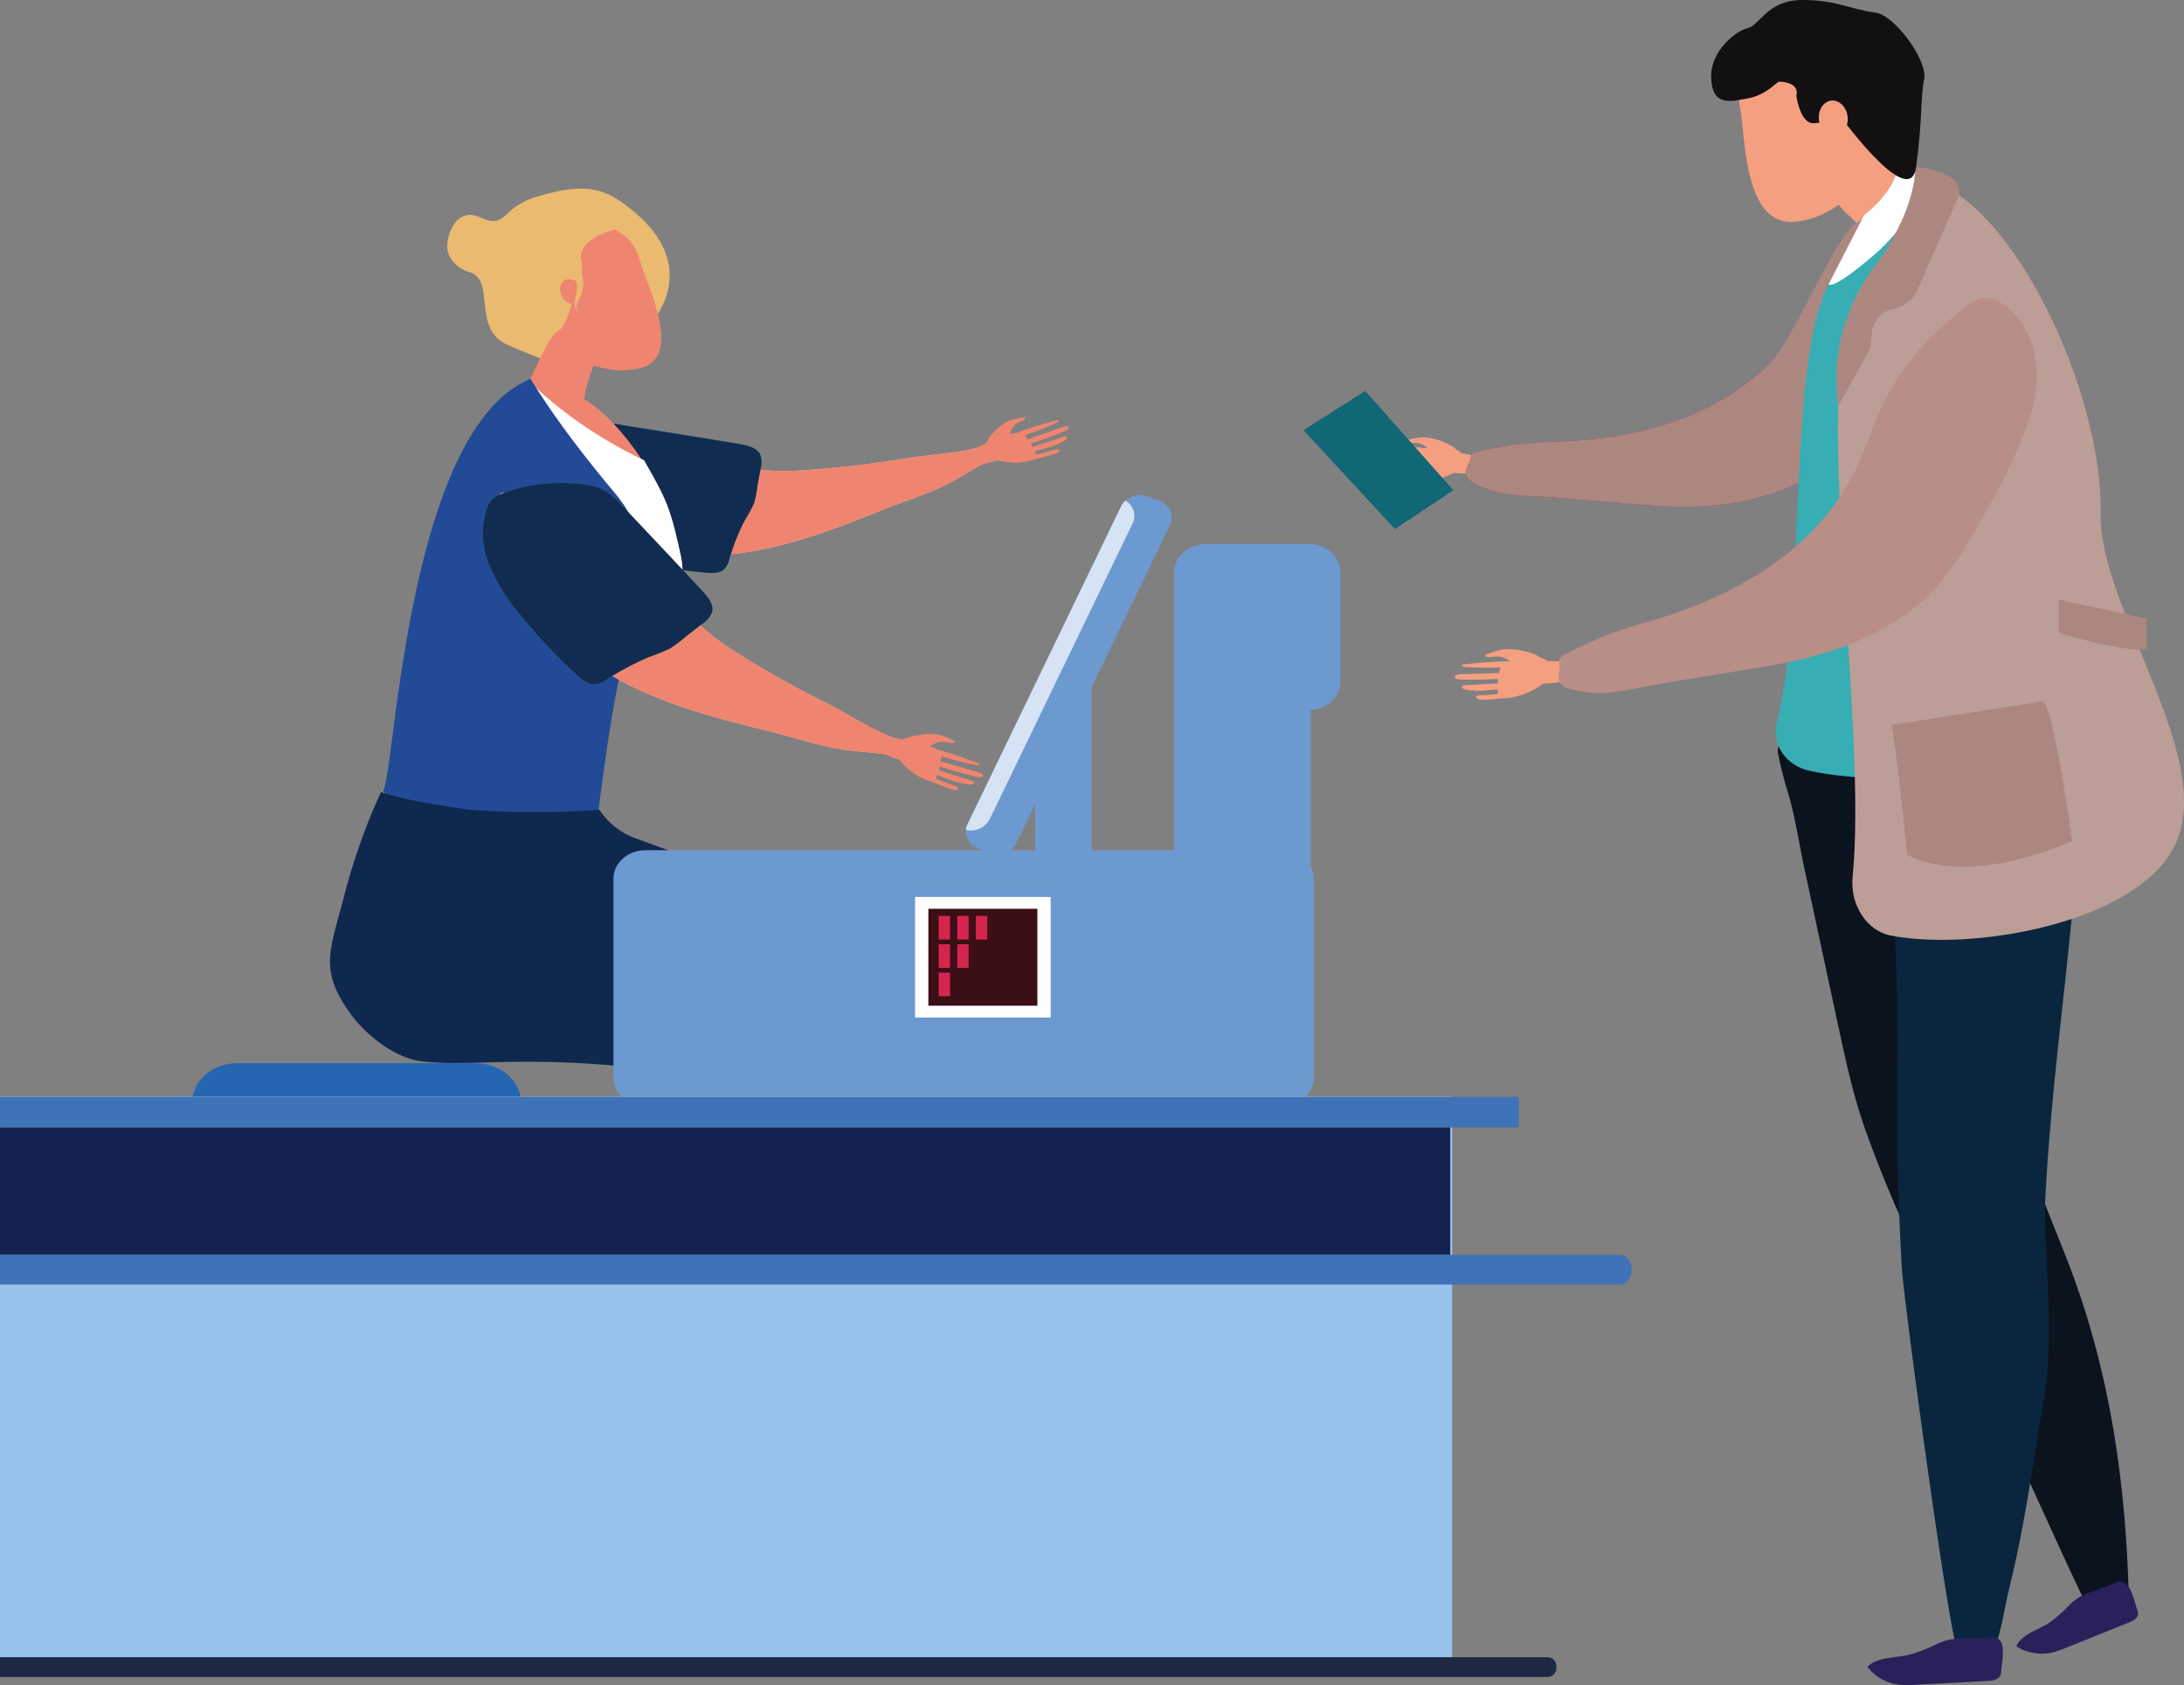 <svg xmlns="http://www.w3.org/2000/svg" width="517.574" height="399.383" viewBox="0 0 517.574 399.383">
  <rect x="0" y="0" width="517.574" height="399.383" fill="#808080" stroke="none"/>
  <g id="Raggruppa_4010" data-name="Raggruppa 4010" transform="translate(-2929.018 -2020.177)">
    <g id="Raggruppa_1674" data-name="Raggruppa 1674">
      <g id="Raggruppa_1660" data-name="Raggruppa 1660">
        <g id="Raggruppa_1644" data-name="Raggruppa 1644">
          <path id="Tracciato_4615" data-name="Tracciato 4615" d="M3064.547,2123.664c.756-.391,1.535-.749,2.329-1.078a16.621,16.621,0,0,1,5.69-1.39c3.595-.126,6.956,1.423,10.186,2.83,11.319,4.93,23.782,8.642,36.333,7.638a248.406,248.406,0,0,0,25.455-2.982c2.451-.448,10.134-.94,15.452-2.241,1.557-.382,5.144,2.069,2.362,3.48-2.715,1.376-6.174,3.65-8.448,4.811-4.8,2.456-10.1,4.043-15.15,6.065-14.685,5.879-28.783,11.4-45.034,11.078-6.782-.131-13.64-.63-20.053-2.594a40.939,40.939,0,0,1-18.818-11.988,4.4,4.4,0,0,1-1.383-2.753c.014-.811,1.206-.985,1.7-1.671C3057.684,2129.324,3060.464,2125.764,3064.547,2123.664Z" fill="#f8beb1"/>
          <path id="Tracciato_4616" data-name="Tracciato 4616" d="M3064.547,2123.664c.756-.391,1.535-.749,2.329-1.078a16.621,16.621,0,0,1,5.69-1.39c3.595-.126,6.956,1.423,10.186,2.83,11.319,4.93,23.782,8.642,36.333,7.638a248.406,248.406,0,0,0,25.455-2.982c2.451-.448,10.134-.94,15.452-2.241,1.557-.382,5.144,2.069,2.362,3.48-2.715,1.376-6.174,3.65-8.448,4.811-4.8,2.456-10.1,4.043-15.15,6.065-14.685,5.879-28.783,11.4-45.034,11.078-6.782-.131-13.64-.63-20.053-2.594a40.939,40.939,0,0,1-18.818-11.988,4.4,4.4,0,0,1-1.383-2.753c.014-.811,1.206-.985,1.7-1.671C3057.684,2129.324,3060.464,2125.764,3064.547,2123.664Z" fill="#ef8570"/>
          <path id="Tracciato_4617" data-name="Tracciato 4617" d="M3070.688,2120.565a18.807,18.807,0,0,1,5.59.329q6.093.976,12.189,1.95c5.237.839,10.472,1.676,15.7,2.568,1.914.329,4.091.834,4.942,2.393a5.093,5.093,0,0,1,.16,3.392l-.741,4.022a27.7,27.7,0,0,1-.8,4.184,38.221,38.221,0,0,1-2.253,4.141,52.613,52.613,0,0,0-3.6,9.047,4.885,4.885,0,0,1-1.359,2.589c-1.116.915-2.825.853-4.334.71a150.814,150.814,0,0,1-18.992-3.006,55.733,55.733,0,0,1-13.722-4.6c-4.224-2.215-7.934-5.409-9.836-9.428a5.108,5.108,0,0,1-.622-2.491,5.688,5.688,0,0,1,.861-2.329,29.308,29.308,0,0,1,7.81-8.808C3064.013,2123.454,3067.6,2121,3070.688,2120.565Z" fill="#1c7f5f"/>
          <path id="Tracciato_4618" data-name="Tracciato 4618" d="M3070.688,2120.565a18.807,18.807,0,0,1,5.59.329q6.093.976,12.189,1.95c5.237.839,10.472,1.676,15.7,2.568,1.914.329,4.091.834,4.942,2.393a5.093,5.093,0,0,1,.16,3.392l-.741,4.022a27.7,27.7,0,0,1-.8,4.184,38.221,38.221,0,0,1-2.253,4.141,52.613,52.613,0,0,0-3.6,9.047,4.885,4.885,0,0,1-1.359,2.589c-1.116.915-2.825.853-4.334.71a150.814,150.814,0,0,1-18.992-3.006,55.733,55.733,0,0,1-13.722-4.6c-4.224-2.215-7.934-5.409-9.836-9.428a5.108,5.108,0,0,1-.622-2.491,5.688,5.688,0,0,1,.861-2.329,29.308,29.308,0,0,1,7.81-8.808C3064.013,2123.454,3067.6,2121,3070.688,2120.565Z" fill="#122b50"/>
        </g>
        <g id="Raggruppa_1645" data-name="Raggruppa 1645">
          <path id="Tracciato_4619" data-name="Tracciato 4619" d="M3169.036,2129.821a15.239,15.239,0,0,0,4.622-.622,1.25,1.25,0,0,0,.877-.567,1.633,1.633,0,0,0-.188-1.24,18.2,18.2,0,0,0-2.832-4.436.954.954,0,0,0-.293-.255.746.746,0,0,0-.405-.036,11,11,0,0,0-2.136.3c-.441.136-.751.417-1.194.536-1.786.484-2.444-.6-3.988.758a5.679,5.679,0,0,0-.987,1.025,2.072,2.072,0,0,0,.131,2.489,4.9,4.9,0,0,0,2.465,1.425A14.866,14.866,0,0,0,3169.036,2129.821Z" fill="#ef8570"/>
          <path id="Tracciato_4620" data-name="Tracciato 4620" d="M3165.622,2121.547a11.6,11.6,0,0,1,2.706-1.74c.31-.138,3.683-.98,3.643-.665-.074.61-.8.818-1.361,1.054a3.646,3.646,0,0,0-2.041,2.155c-.353,1-.212,1.609-1.447,2.246a13.459,13.459,0,0,1-3.252,1.309c-.37.079-.82.11-1-.119a.528.528,0,0,1-.074-.4,4.836,4.836,0,0,1,1.213-2.181A12.2,12.2,0,0,1,3165.622,2121.547Z" fill="#ef8570"/>
          <path id="Tracciato_4621" data-name="Tracciato 4621" d="M3179.375,2119.786a.615.615,0,0,1,.45-.015c.234.143-.112.458-.405.594a58.758,58.758,0,0,1-6.3,2.541,3.351,3.351,0,0,0-1.278.661c-.32.322-.353.837.06.98l8.975-3.171c.529-.186,1.3-.3,1.409.11.088.341-.424.649-.853.83a91,91,0,0,1-8.978,3.254l.405.8c3.152-1.032,5.1-1.65,8.251-2.682a1.044,1.044,0,0,1,.5-.076.344.344,0,0,1,.264.407.363.363,0,0,1-.045.11,1.523,1.523,0,0,1-.567.513,15.039,15.039,0,0,1-3.735,1.578c-.627.184-1.259.355-1.879.555a11.54,11.54,0,0,0-1.919.524c-.346.2-.546.613-.288.818,1.552-.157,4.272-1.092,5.814-1.411a.943.943,0,0,1,.682.021c.179.122.126.381-.048.556a1.885,1.885,0,0,1-.672.37,59.78,59.78,0,0,1-9.023,2.122,2.994,2.994,0,0,1-.7.074c-1.149-.062-1.068-1.693-1.235-2.374a5.1,5.1,0,0,1-.176-2.527c.5-1.945,2.732-2.491,4.741-3.187C3175.439,2120.851,3176.714,2120.556,3179.375,2119.786Z" fill="#ef8570"/>
          <path id="Tracciato_4622" data-name="Tracciato 4622" d="M3162.626,2125.374a2.256,2.256,0,0,1,1.6-.22,1.2,1.2,0,0,1,.494.5q.852,1.336,1.642,2.706a.335.335,0,0,1,.055.338.624.624,0,0,1-.288.222,17.889,17.889,0,0,1-4.362,1.29l-4.861,1a1.622,1.622,0,0,1-.7.043c-1.516-.374-5.6-1.731-3.864-2.222,3.485-.984,5.55-1.8,6.463-2.124C3160.1,2126.437,3161.353,2125.88,3162.626,2125.374Z" fill="#ef8570"/>
        </g>
        <g id="Raggruppa_1646" data-name="Raggruppa 1646">
          <path id="Tracciato_4623" data-name="Tracciato 4623" d="M3083.808,2133.488s-8.017-14.7-17.667-19.4-10.279-4.751-10.279-4.751l-9.285,12.334,38.547,18.516Z" fill="#ef8570"/>
        </g>
        <g id="Raggruppa_1647" data-name="Raggruppa 1647">
          <path id="Tracciato_4624" data-name="Tracciato 4624" d="M3083.63,2096.86c-2.234,3.578-9.466,8.949-13.579,9.876-6.663,1.507-13.447-1.731-20.608-4.763-8.775-3.714-2.83-15.412-9.106-17.281-3.259-.973-5.59-3.616-5.318-6.665.367-4.16,3.121-8.429,7.59-6.394,6.947,3.125,4.7-2.377,14.069-4.985,7.106-1.981,12.978-3.075,18.9.935,15.083,10.205,13.009,20.237,10.024,25.844C3084.919,2094.722,3084.252,2095.861,3083.63,2096.86Z" fill="#eaba71"/>
        </g>
        <g id="Raggruppa_1649" data-name="Raggruppa 1649">
          <g id="Raggruppa_1648" data-name="Raggruppa 1648">
            <path id="Tracciato_4625" data-name="Tracciato 4625" d="M3065.033,2129.541l-7.068-1.521c-5.712-1.23-8.8-6.742-6.46-11.536l3.194-6.556,7.085-14.539,10.694,3.552-1.778,5.614h0a36.175,36.175,0,0,0-3.035,22.8h0a2.061,2.061,0,0,1-2.632,2.186Z" fill="#ef8570"/>
          </g>
        </g>
        <g id="Raggruppa_1650" data-name="Raggruppa 1650">
          <path id="Tracciato_4626" data-name="Tracciato 4626" d="M3055.566,2096.321c1.032,1.137,2.508,2.143,3.4,3.287q.15.2.3.386a22.892,22.892,0,0,0,13.353,7.554.371.371,0,0,0,.064.012,18,18,0,0,0,8.487-.241c7.192-2.272,4.672-11.457.863-21.422-1.475-3.838-1.771-6.811-4.372-9.268a13.234,13.234,0,0,0-2.2-1.681c-4.072-2.494-9.44-3.087-13.357-2.975C3055.349,2072.172,3042.529,2081.96,3055.566,2096.321Z" fill="#ef8570"/>
        </g>
        <g id="Raggruppa_1651" data-name="Raggruppa 1651">
          <path id="Tracciato_4627" data-name="Tracciato 4627" d="M3040.283,2179.5l23.989,4.789a11.431,11.431,0,0,0,11.769-4.644l.038-.055c9.841-14.995,16.494-17.621,14.246-27.913-2.338-10.718-3.244-12.82-7.731-20.763-.31-.551-.625-1.1-.951-1.664a102.881,102.881,0,0,1-13.176-7.452,94.034,94.034,0,0,1-13.459-10.7c-6.024,4.406-9.767,13.693-11.757,21.572-2.124,8.4-6.668,22.764-10.453,35.715-.014.029-.019.057-.034.091C3031.325,2173.389,3034.715,2178.388,3040.283,2179.5Z" fill="#fff"/>
        </g>
        <g id="Raggruppa_1652" data-name="Raggruppa 1652">
          <path id="Tracciato_4628" data-name="Tracciato 4628" d="M3074.635,2136.916c-4.6-5.461-13.436-16.365-19.875-26.938-29.693,12.017-32.189,95.1-35.017,97.744a58.452,58.452,0,0,0,50.407,10.646s4.791-44.574,10.081-51.544c2.777-6.51,1.943-13.443.524-18.561A30.193,30.193,0,0,0,3074.635,2136.916Z" fill="#234a96"/>
        </g>
        <g id="Raggruppa_1657" data-name="Raggruppa 1657">
          <g id="Raggruppa_1653" data-name="Raggruppa 1653">
            <path id="Tracciato_4629" data-name="Tracciato 4629" d="M3052.861,2097.627c.966,1.261,5.349,2.381,6.222,3.614a7.235,7.235,0,0,1,2.434-2.8c.989-.617,1.847-2.682,2.41-4.391.458-1.359.722-2.5.722-2.5a11.423,11.423,0,0,0,1.306-2.482,13.919,13.919,0,0,0,.765-7.34c-.689-4.191,5.118-6.4,8.451-7.326-3.991-2.67-8.847-4.563-12.68-4.41C3055.888,2070.26,3037.9,2078.048,3052.861,2097.627Z" fill="#eaba71"/>
          </g>
          <g id="Raggruppa_1656" data-name="Raggruppa 1656">
            <g id="Raggruppa_1654" data-name="Raggruppa 1654">
              <path id="Tracciato_4630" data-name="Tracciato 4630" d="M3062.134,2090.268a3.271,3.271,0,0,0,3.845,1.919c1.34-.522,1.8-2.231,1.013-3.814a3.272,3.272,0,0,0-3.845-1.921C3061.808,2086.973,3061.352,2088.68,3062.134,2090.268Z" fill="#ef8570"/>
            </g>
            <g id="Raggruppa_1655" data-name="Raggruppa 1655">
              <path id="Tracciato_4631" data-name="Tracciato 4631" d="M3064.084,2083.206a1.468,1.468,0,0,0,.236,1.178c.219.36.517.677.749,1.03a6.385,6.385,0,0,1,.52,4.3c-.167,1.457-1,3.071.5,4.3a2.078,2.078,0,0,1-.274-2.036c.222-.682.636-1.3.92-1.967a7.23,7.23,0,0,0,.377-4,21.84,21.84,0,0,0-1.137-3.922,1.64,1.64,0,0,0-1.561.27,1.33,1.33,0,0,0-.372,1.442Z" fill="#eaba71"/>
            </g>
          </g>
        </g>
        <g id="Raggruppa_1658" data-name="Raggruppa 1658">
          <path id="Tracciato_4632" data-name="Tracciato 4632" d="M3064.735,2135.135q1.366.207,2.708.527a17.016,17.016,0,0,1,5.676,2.293c3.013,2.057,4.565,5.338,6.117,8.422,5.438,10.8,12.728,21.307,23.677,28.042a241.386,241.386,0,0,0,22.923,12.882c2.331,1.109,8.942,5.33,14.246,7.471,1.554.627,2.6,4.772-.727,4.246-3.252-.517-7.788-.751-10.515-1.175-5.764-.894-11.271-2.789-16.906-4.186-16.387-4.057-32.023-8.057-44.972-18.084-5.4-4.184-10.591-8.713-14.3-14.163a35.051,35.051,0,0,1-6.155-21.04,4.5,4.5,0,0,1,.97-3.068c.629-.651,1.728-.074,2.646-.336C3054.859,2135.6,3059.824,2134.387,3064.735,2135.135Z" fill="#f8beb1"/>
          <path id="Tracciato_4633" data-name="Tracciato 4633" d="M3064.735,2135.135q1.366.207,2.708.527a17.016,17.016,0,0,1,5.676,2.293c3.013,2.057,4.565,5.338,6.117,8.422,5.438,10.8,12.728,21.307,23.677,28.042a241.386,241.386,0,0,0,22.923,12.882c2.331,1.109,8.942,5.33,14.246,7.471,1.554.627,2.6,4.772-.727,4.246-3.252-.517-7.788-.751-10.515-1.175-5.764-.894-11.271-2.789-16.906-4.186-16.387-4.057-32.023-8.057-44.972-18.084-5.4-4.184-10.591-8.713-14.3-14.163a35.051,35.051,0,0,1-6.155-21.04,4.5,4.5,0,0,1,.97-3.068c.629-.651,1.728-.074,2.646-.336C3054.859,2135.6,3059.824,2134.387,3064.735,2135.135Z" fill="#ef8570"/>
          <path id="Tracciato_4634" data-name="Tracciato 4634" d="M3072.074,2136.312a16.967,16.967,0,0,1,4.286,3.628l8.41,8.911c3.611,3.828,7.223,7.657,10.785,11.521,1.306,1.416,2.687,3.135,2.193,4.913a6.118,6.118,0,0,1-2.451,2.846q-1.827,1.411-3.659,2.823a36.58,36.58,0,0,1-3.831,2.913,50.493,50.493,0,0,1-4.977,2.005,69.482,69.482,0,0,0-9.8,5.177,6.422,6.422,0,0,1-3.07,1.285c-1.6.072-2.942-1.008-4.06-2.029a132.795,132.795,0,0,1-13.128-13.86,47.41,47.41,0,0,1-7.636-11.981,19.545,19.545,0,0,1-.813-13.567,5.758,5.758,0,0,1,1.387-2.4,7.467,7.467,0,0,1,2.472-1.371,37.51,37.51,0,0,1,13.035-2.455C3064.46,2134.646,3069.238,2134.815,3072.074,2136.312Z" fill="#1c7f5f"/>
          <path id="Tracciato_4635" data-name="Tracciato 4635" d="M3072.074,2136.312a16.967,16.967,0,0,1,4.286,3.628l8.41,8.911c3.611,3.828,7.223,7.657,10.785,11.521,1.306,1.416,2.687,3.135,2.193,4.913a6.118,6.118,0,0,1-2.451,2.846q-1.827,1.411-3.659,2.823a36.58,36.58,0,0,1-3.831,2.913,50.493,50.493,0,0,1-4.977,2.005,69.482,69.482,0,0,0-9.8,5.177,6.422,6.422,0,0,1-3.07,1.285c-1.6.072-2.942-1.008-4.06-2.029a132.795,132.795,0,0,1-13.128-13.86,47.41,47.41,0,0,1-7.636-11.981,19.545,19.545,0,0,1-.813-13.567,5.758,5.758,0,0,1,1.387-2.4,7.467,7.467,0,0,1,2.472-1.371,37.51,37.51,0,0,1,13.035-2.455C3064.46,2134.646,3069.238,2134.815,3072.074,2136.312Z" fill="#122b50"/>
        </g>
        <g id="Raggruppa_1659" data-name="Raggruppa 1659">
          <path id="Tracciato_4636" data-name="Tracciato 4636" d="M3144.852,2202.954a14.932,14.932,0,0,0,4.227,2.274,1.462,1.462,0,0,0,1.142.067,1.9,1.9,0,0,0,.787-1.118,17.7,17.7,0,0,0,1.078-5.3.823.823,0,0,0-.045-.384.671.671,0,0,0-.3-.274,10.963,10.963,0,0,0-1.957-1.044c-.462-.153-.927-.112-1.378-.281-1.816-.682-1.526-1.957-3.812-1.783a7.043,7.043,0,0,0-1.583.238,2.46,2.46,0,0,0-1.783,2.1,4.173,4.173,0,0,0,.913,2.639A13.1,13.1,0,0,0,3144.852,2202.954Z" fill="#ef8570"/>
          <path id="Tracciato_4637" data-name="Tracciato 4637" d="M3148.373,2194.183a13.569,13.569,0,0,1,3.518.215c.358.074,3.736,1.418,3.464,1.65-.524.451-1.268.186-1.9.038a4.6,4.6,0,0,0-3.3.519c-1.049.6-1.4,1.178-2.882.954a14.7,14.7,0,0,1-3.635-.892c-.36-.159-.746-.405-.72-.7a.6.6,0,0,1,.243-.367,6.388,6.388,0,0,1,2.641-1.039A15.19,15.19,0,0,1,3148.373,2194.183Z" fill="#ef8570"/>
          <path id="Tracciato_4638" data-name="Tracciato 4638" d="M3160.874,2201.025c.16.057.339.133.379.257.079.258-.441.3-.782.239a64.429,64.429,0,0,1-7.047-1.724,3.776,3.776,0,0,0-1.537-.233c-.5.069-.923.467-.7.832l9.7,2.823c.57.167,1.283.543,1.059.937-.188.329-.839.27-1.323.16a98.036,98.036,0,0,1-9.762-2.758l-.274.889c3.342,1.058,5.39,1.728,8.732,2.784a1.016,1.016,0,0,1,.463.236c.167.191.029.446-.215.551a1.89,1.89,0,0,1-.851.079,16.532,16.532,0,0,1-4.231-.968c-.648-.227-1.29-.467-1.948-.68a12.116,12.116,0,0,0-1.955-.727c-.429-.05-.911.169-.858.489,1.38.806,4.3,1.683,5.793,2.353.234.1.491.234.539.427s-.191.386-.46.422a2.165,2.165,0,0,1-.83-.1,60.6,60.6,0,0,1-8.935-3.7,2.777,2.777,0,0,1-.627-.362c-.884-.741.422-2.017.8-2.668a6.124,6.124,0,0,1,1.781-2.157c1.885-1.276,4.11-.379,6.272.265C3156.869,2199.521,3158.13,2200.05,3160.874,2201.025Z" fill="#ef8570"/>
          <path id="Tracciato_4639" data-name="Tracciato 4639" d="M3143.034,2195.491c.584.143,1.249.353,1.461.782a1.066,1.066,0,0,1,.021.7q-.328,1.6-.725,3.182a.4.4,0,0,1-.212.31.777.777,0,0,1-.4,0,18.831,18.831,0,0,1-4.522-1.576l-4.7-2.112a1.575,1.575,0,0,1-.6-.386c-.944-1.216-3.23-4.775-1.445-4.129,3.576,1.3,5.867,1.883,6.859,2.165C3140.173,2194.833,3141.613,2195.143,3143.034,2195.491Z" fill="#ef8570"/>
        </g>
      </g>
      <g id="Raggruppa_1673" data-name="Raggruppa 1673">
        <g id="Raggruppa_1662" data-name="Raggruppa 1662">
          <g id="Raggruppa_1661" data-name="Raggruppa 1661">
            <path id="Tracciato_4640" data-name="Tracciato 4640" d="M3062.6,2246.376c-47.613-20.2-26.521-30.824-26.521-30.824,5.085-1.106,8.568-1.9,21.467,1.135,3.464.815,2.115-.691,17.2,3.24,40.779,10.63,71.74,24.928,71.714,25.007,6.174,3.016,10.694,11.977,8.348,17.464-2.048,4.785-7.585,7.643-13.574,7.493C3141.167,2270.12,3090.71,2258.3,3062.6,2246.376Z" fill="#ef8570"/>
          </g>
        </g>
        <g id="Raggruppa_1665" data-name="Raggruppa 1665">
          <g id="Raggruppa_1663" data-name="Raggruppa 1663">
            <path id="Tracciato_4641" data-name="Tracciato 4641" d="M3122.45,2363.043a151.376,151.376,0,0,0,1.657-17.192c.164-3.5,3.523-6.191,7.452-6h0c4.143.2,7.2,3.521,6.615,7.173-1.223,7.583-1.936,13.083-1.864,15.243a4.82,4.82,0,0,0,1.752,3.521c1.743,1.485,3.8,3.166,5.941,4.873,3.292,2.627,6.763,5.3,9.493,7.392,1.724,1.318.6,3.831-1.664,3.74-7.214-.291-14.213-.925-16.136-3.051-1.559-1.728-9.173-4.243-12.611-6.1-2.6-1.4-1.938-4.36-1.206-7.216C3122.086,2364.612,3122.3,2363.8,3122.45,2363.043Z" fill="#ef8570"/>
          </g>
          <g id="Raggruppa_1664" data-name="Raggruppa 1664">
            <path id="Tracciato_4642" data-name="Tracciato 4642" d="M3129.764,2256.36c.041-.193.079-.4.112-.624.949-6.227,7.33-10.661,14.408-10.043h0c7.1.62,12.1,6.463,10.835,12.665-4.422,21.681-10.608,52.686-14.661,75.362-.408,2.276-1.476,11.533-3.211,18.425-1.135,4.5-13.519,5.24-13.736.627C3122.235,2325.884,3123.146,2287.534,3129.764,2256.36Z" fill="#ef8570"/>
          </g>
        </g>
        <g id="Raggruppa_1671" data-name="Raggruppa 1671">
          <g id="Raggruppa_1667" data-name="Raggruppa 1667">
            <g id="Raggruppa_1666" data-name="Raggruppa 1666">
              <path id="Tracciato_4643" data-name="Tracciato 4643" d="M3059.055,2260.777c-56.858-14.565-26.482-32.5-26.482-32.5,5.869-5.271,10.1-17.264,19.4-13.1,46.178,20.718,71.466,34.859,76.391,42.526,5.447,8.477,4.582,14.022,2.384,18.11a13.477,13.477,0,0,1-12.091,6.958C3118.561,2283,3082.438,2266.768,3059.055,2260.777Z" fill="#ef8570"/>
            </g>
          </g>
          <g id="Raggruppa_1670" data-name="Raggruppa 1670">
            <g id="Raggruppa_1668" data-name="Raggruppa 1668">
              <path id="Tracciato_4644" data-name="Tracciato 4644" d="M3089.139,2367.46a152.971,152.971,0,0,0,3.571-16.961c.553-3.464,4.2-5.85,8.084-5.314h0c4.1.568,6.775,4.138,5.781,7.722-2.062,7.438-3.388,12.847-3.557,15a4.711,4.711,0,0,0,1.349,3.659c1.569,1.633,3.43,3.488,5.366,5.373,2.982,2.906,6.136,5.876,8.62,8.2,1.569,1.463.174,3.864-2.074,3.573-7.145-.925-14.039-2.177-15.714-4.463-1.359-1.854-8.654-5.032-11.867-7.178-2.429-1.626-1.442-4.51-.393-7.288C3088.6,2368.988,3088.907,2368.2,3089.139,2367.46Z" fill="#ef8570"/>
            </g>
            <g id="Raggruppa_1669" data-name="Raggruppa 1669">
              <path id="Tracciato_4645" data-name="Tracciato 4645" d="M3106.8,2268.773c.06-.174.117-.365.172-.568,1.542-5.681,8.31-9.185,15.285-7.945h0c7,1.244,11.4,7.128,9.545,12.759-6.482,19.669-15.617,47.813-21.829,68.441-.625,2.071-2.577,10.546-4.966,16.771-1.561,4.065-13.936,3.578-13.71-.717C3092.624,2332.482,3097.225,2297.034,3106.8,2268.773Z" fill="#ef8570"/>
            </g>
          </g>
        </g>
        <g id="Raggruppa_1672" data-name="Raggruppa 1672">
          <path id="Tracciato_4646" data-name="Tracciato 4646" d="M3079.684,2218.874l52.884,19.465s-4.5,1.693-21.963,17.219c-10.546,9.378-7.033,11.879-9.843,20.63-43.191-7.364-58.236-2.777-71.9-4.491-6.424-.806-13.166-6.293-16.692-11.137-7.733-10.627-4.92-15-1.406-28.757a145.978,145.978,0,0,1,8.539-23.884c6.227,2,11.147,2.629,18.88,3.879,4.978.8,20.389,1.251,32.84.3.217.279.419.551.613.818A17.242,17.242,0,0,0,3079.684,2218.874Z" fill="#0f284f"/>
        </g>
      </g>
    </g>
    <path id="Tracciato_4647" data-name="Tracciato 4647" d="M3419.868,2197.4c2.033,5.168,1.263,12.234,1.006,17.641-1.4,29.479-6.539,60.226-7.943,89.7-.415,8.756,2.186,30.6-.253,44.548-2.56,14.642-4.229,28.077-7.786,42.542-1.187,4.834-1.769,9.757-3.542,14.444a1.524,1.524,0,0,1-.544.813,2.038,2.038,0,0,1-1.28.165l-4.6-.412a2.683,2.683,0,0,1-1.5-.441,2.12,2.12,0,0,1-.555-.956c-2.086-5.781-11.981-78.763-12.368-85.86-2.4-44.049.362-41.112-2.038-85.162-.186-3.437-1.349-47.358-2.737-47.408l36.8,1.324c1.144.04,6.272,6.851,6.808,7.9A12.639,12.639,0,0,1,3419.868,2197.4Z" fill="#242425"/>
    <path id="Tracciato_4648" data-name="Tracciato 4648" d="M3390.727,2171.38c18.84,20.361,10.713,31.215,11.416,46.962s3.264,30.847,3.411,35.591c.358,11.4-.122,22.573,2.434,33.842,2.532,11.178,7.411,21.808,11.524,32.609,9.567,25.135,13.247,51.27,13.979,77.633,0-.076-8.587,3.235-9.593,3.273-3.941-7.3-20.795-45.787-26-55.437-10.177-18.861-19.779-38.051-26.864-58.028-2.811-7.924-4.572-16.106-6.329-24.268l-8.017-37.26c-1.285-5.974-2.172-12.158-3.878-18.046a86.352,86.352,0,0,1-2.491-9.883c-.42-2.167,8.792-22.928,8.384-23.045C3359.079,2175.431,3390.7,2171.352,3390.727,2171.38Z" fill="#0b131f"/>
    <path id="Tracciato_4649" data-name="Tracciato 4649" d="M3432.884,2395.6c1.48,1.359,2.1,4.627,2.572,5.955a2.556,2.556,0,0,1,.21,1.411c-.207.906-1.268,1.409-2.215,1.79q-7.413,2.987-14.823,5.967a22.027,22.027,0,0,1-3.173,1.092,11.4,11.4,0,0,1-8.61-1.443c1.19-2.8,4.968-3.786,7.714-5.521a31.462,31.462,0,0,0,4.732-4.119,11.45,11.45,0,0,1,4.577-2.985c1.371-.4,5.547-2.014,6.322-2.415A2.179,2.179,0,0,1,3432.884,2395.6Z" fill="#2a215a"/>
    <path id="Tracciato_4650" data-name="Tracciato 4650" d="M3420.97,2192.437c2.131,5.416,1.323,12.823,1.054,18.49-1.468,30.9-6.854,63.123-8.325,94.02-.436,9.175,2.291,32.07-.267,46.691-2.682,15.345-4.429,29.429-8.158,44.588-1.247,5.068-1.855,10.227-3.714,15.14a1.621,1.621,0,0,1-.567.851,2.142,2.142,0,0,1-1.342.172q-2.413-.218-4.825-.432a2.8,2.8,0,0,1-1.573-.463,2.218,2.218,0,0,1-.582-1c-2.186-6.06-12.558-82.551-12.964-89.992-2.515-46.168.381-43.091-2.134-89.259-.2-3.6-1.416-49.637-2.87-49.687l38.578,1.381c1.2.043,6.575,7.182,7.135,8.274A13.049,13.049,0,0,1,3420.97,2192.437Z" fill="#09263e"/>
    <path id="Tracciato_4651" data-name="Tracciato 4651" d="M3403.264,2409.425c.877,1.824.112,5.23.012,6.687a2.718,2.718,0,0,1-.389,1.452c-.584.815-1.836.956-2.923,1.016l-17.023.908a24.112,24.112,0,0,1-3.566.012,11.08,11.08,0,0,1-7.819-4.281c2.343-2.348,6.458-2.052,9.874-2.839a36.761,36.761,0,0,0,6.37-2.458,13.13,13.13,0,0,1,5.736-1.4c1.509.069,6.279-.126,7.2-.257A2.152,2.152,0,0,1,3403.264,2409.425Z" fill="#2a215a"/>
    <path id="Tracciato_4652" data-name="Tracciato 4652" d="M3385.712,2082.23l4.359-3.743a5.452,5.452,0,0,0,.016-8.461l-1.226-1.058-15.991-13.834-11.616,9.484,4.976,5.809h0a46.658,46.658,0,0,1,8.932,10.375,7.217,7.217,0,0,0,10.043,1.815C3385.379,2082.5,3385.549,2082.367,3385.712,2082.23Z" fill="#f59f81"/>
    <path id="Tracciato_4653" data-name="Tracciato 4653" d="M3282.635,2128.537c-1-.205-2.16-.126-3.182-.25-1.371-.167-2.73-.417-4.091-.634-.05-.053-.1-.11-.155-.16a5.364,5.364,0,0,0-1.07-.691,7.165,7.165,0,0,0-1.971-1.331,14.794,14.794,0,0,0-2.343-.977,13.438,13.438,0,0,0-3.43-.639c-.362-.017-4,.458-3.812.746.365.558,1.159.482,1.812.494a4.349,4.349,0,0,1,2.992,1.287l.138.148c-.777-.126-1.6-.188-2.4-.274-2.925-.315-4.308-.319-7.24-.487a.64.64,0,0,0-.463.088c-.193.2.248.441.589.51a63.675,63.675,0,0,0,7.147,1.127l.091.012c-.172.372-.334.751-.479,1.135l-7.945-.908c-.591-.069-1.414,0-1.4.436.01.367.622.563,1.111.646q3.884.68,7.819,1.044c-.086.294-.16.587-.234.882-2.3-.2-4.188-.365-6.858-.608a1.108,1.108,0,0,0-.527.036.347.347,0,0,0-.158.463.351.351,0,0,0,.087.112,1.687,1.687,0,0,0,.725.393,16.576,16.576,0,0,0,4.26.739c.691.043,1.383.069,2.074.131l.141.007c-.022.122-.05.241-.067.362a3.424,3.424,0,0,0-.041.56c-.408-.012-.813-.026-1.218-.036-.5-.012-.978-.05-1.469-.093a5.827,5.827,0,0,0-1.736-.126.349.349,0,0,0-.257.191c-.05.143.086.281.21.381a2.117,2.117,0,0,0,.491.319,2.518,2.518,0,0,0,.622.14,31.623,31.623,0,0,0,4.034.255,2.8,2.8,0,0,0,.589.084,16.107,16.107,0,0,0,4.882-.434,14.937,14.937,0,0,0,3.588-1.428,23.861,23.861,0,0,0,3.919.141q2.615-.057,5.233-.11a1.715,1.715,0,0,0,.722-.119,1.955,1.955,0,0,0-.73-3.564Z" fill="#f8beb1"/>
    <path id="Tracciato_4654" data-name="Tracciato 4654" d="M3282.635,2128.537c-1-.205-2.16-.126-3.182-.25-1.371-.167-2.73-.417-4.091-.634-.05-.053-.1-.11-.155-.16a5.364,5.364,0,0,0-1.07-.691,7.165,7.165,0,0,0-1.971-1.331,14.794,14.794,0,0,0-2.343-.977,13.438,13.438,0,0,0-3.43-.639c-.362-.017-4,.458-3.812.746.365.558,1.159.482,1.812.494a4.349,4.349,0,0,1,2.992,1.287l.138.148c-.777-.126-1.6-.188-2.4-.274-2.925-.315-4.308-.319-7.24-.487a.64.64,0,0,0-.463.088c-.193.2.248.441.589.51a63.675,63.675,0,0,0,7.147,1.127l.091.012c-.172.372-.334.751-.479,1.135l-7.945-.908c-.591-.069-1.414,0-1.4.436.01.367.622.563,1.111.646q3.884.68,7.819,1.044c-.086.294-.16.587-.234.882-2.3-.2-4.188-.365-6.858-.608a1.108,1.108,0,0,0-.527.036.347.347,0,0,0-.158.463.351.351,0,0,0,.087.112,1.687,1.687,0,0,0,.725.393,16.576,16.576,0,0,0,4.26.739c.691.043,1.383.069,2.074.131l.141.007c-.022.122-.05.241-.067.362a3.424,3.424,0,0,0-.041.56c-.408-.012-.813-.026-1.218-.036-.5-.012-.978-.05-1.469-.093a5.827,5.827,0,0,0-1.736-.126.349.349,0,0,0-.257.191c-.05.143.086.281.21.381a2.117,2.117,0,0,0,.491.319,2.518,2.518,0,0,0,.622.14,31.623,31.623,0,0,0,4.034.255,2.8,2.8,0,0,0,.589.084,16.107,16.107,0,0,0,4.882-.434,14.937,14.937,0,0,0,3.588-1.428,23.861,23.861,0,0,0,3.919.141q2.615-.057,5.233-.11a1.715,1.715,0,0,0,.722-.119,1.955,1.955,0,0,0-.73-3.564Z" fill="#f59f81"/>
    <path id="Tracciato_4655" data-name="Tracciato 4655" d="M3385.261,2076.456c5.261-1.843,14.6,11.269,2.906,27.145-5.238,7.116-11.643,13.586-18.2,19.748-6.6,6.2-12.043,10.954-21.259,13.881-10.439,3.313-19.855,3.5-30.795,2.57q-10.068-.858-20.141-1.681c-6.835-.56-13.462.012-19.5-3.492a3.761,3.761,0,0,1-1.762-1.678c-.51-1.352.729-2.7.994-4.107a2.173,2.173,0,0,1,.286-.961,2.052,2.052,0,0,1,1.206-.572,81.956,81.956,0,0,1,17.443-2.4c19.738-.439,38.724-5.325,52.24-18.887,5.078-5.1,8.6-11.168,13.9-16.129A64.11,64.11,0,0,1,3385.261,2076.456Z" fill="#d01b54"/>
    <path id="Tracciato_4656" data-name="Tracciato 4656" d="M3385.261,2076.456c5.261-1.843,14.6,11.269,2.906,27.145-5.238,7.116-11.643,13.586-18.2,19.748-6.6,6.2-12.043,10.954-21.259,13.881-10.439,3.313-19.855,3.5-30.795,2.57q-10.068-.858-20.141-1.681c-6.835-.56-13.462.012-19.5-3.492a3.761,3.761,0,0,1-1.762-1.678c-.51-1.352.729-2.7.994-4.107a2.173,2.173,0,0,1,.286-.961,2.052,2.052,0,0,1,1.206-.572,81.956,81.956,0,0,1,17.443-2.4c19.738-.439,38.724-5.325,52.24-18.887,5.078-5.1,14.179-27.374,19.479-32.335C3374.706,2067.685,3376.851,2079.315,3385.261,2076.456Z" fill="#ac8780"/>
    <path id="Tracciato_4657" data-name="Tracciato 4657" d="M3350.1,2191.409c7.073-27.145,2.355-84.892,12.277-103.873,0,0,17.278-11.833,20.721-25.646,18.387,5.574,39.982,43.151,36.516,64.951-2.88,18.113,23.1,48.161,9.74,63.79-11.636,13.612-52.026,16.473-71.466,12.244C3352.189,2201.639,3348.773,2196.487,3350.1,2191.409Z" fill="#36aeb4"/>
    <path id="Tracciato_4658" data-name="Tracciato 4658" d="M3368.054,2228.047c3.421-34.659-8.3-106.9-1.123-131.509,0,0,16.282-16.341,17.87-33.963,21.424,4.482,42.643,51.408,42.023,79.073-.513,22.988,28.189,58.81,17.3,79.462-9.488,17.989-47.947,24.621-67.156,20.768C3371.339,2240.748,3367.415,2234.531,3368.054,2228.047Z" fill="#bc9e96"/>
    <path id="Tracciato_4659" data-name="Tracciato 4659" d="M3379,2058.36l6.191,4.3s-2.029,9.335-12.108,17.991-10.706,6.885-10.706,6.885l8.415-16.375S3378.657,2065.459,3379,2058.36Z" fill="#fff"/>
    <path id="Tracciato_4660" data-name="Tracciato 4660" d="M3413.156,2186.4c2.52,1.12,6.93,33.055,6.93,33.055s-23.314,11.2-39.064,3.361c-3.151-30.254-3.781-30.814-3.781-30.814Z" fill="#ac8780"/>
    <path id="Tracciato_4661" data-name="Tracciato 4661" d="M3437.729,2174.068c-6.932.56-20.794-3.922-20.794-3.922V2162.3l20.794,4.482Z" fill="#ac8780"/>
    <path id="Tracciato_4662" data-name="Tracciato 4662" d="M3383.091,2059.773a17.309,17.309,0,0,1,8.141,2.4,3.818,3.818,0,0,1,1.793,4.88l-9.86,22.437-.007.016a8.43,8.43,0,0,1-5.526,3.91,6.242,6.242,0,0,0-4.947,5.187l-.482,4.281a.136.136,0,0,1-.019.055l-7.275,12.946a.184.184,0,0,1-.253.061.187.187,0,0,1-.083-.114h0a44.451,44.451,0,0,1,8.742-32.609c5.969-7.907,9.54-16.973,9.6-23.293A.17.17,0,0,1,3383.091,2059.773Z" fill="#ac8780"/>
    <path id="Tracciato_5397" data-name="Tracciato 5397" d="M3304.077,2176.662c-1.156-.062-2.424.212-3.588.241-1.549.039-3.1-.017-4.655-.038a2.561,2.561,0,0,0-.221-.156,7.681,7.681,0,0,0-1.451-.634,6.885,6.885,0,0,0-2.35-1.114,16.912,16.912,0,0,0-2.8-.7,15.168,15.168,0,0,0-3.941-.15c-.408.04-4.351,1.158-4.081,1.447.52.56,1.385.346,2.112.253a5.071,5.071,0,0,1,3.59.946c.068.05.126.1.188.145-.89-.014-1.817.05-2.726.085-3.315.122-4.852.342-8.142.635-.191.017-.41.048-.5.172-.176.255.365.448.758.472a73.474,73.474,0,0,0,8.172.091c.036,0,.073,0,.109,0-.114.441-.215.885-.3,1.333l-9.019.285c-.67.022-1.569.229-1.464.715.086.4.806.519,1.366.536q4.455.12,8.907-.115c-.037.339-.059.679-.078,1.019-2.6.147-4.733.275-7.749.44a1.225,1.225,0,0,0-.579.124c-.246.16-.186.472.04.653a2.032,2.032,0,0,0,.887.317,18.7,18.7,0,0,0,4.885.126c.777-.062,1.549-.145,2.331-.191.053-.01.106-.014.159-.023,0,.142-.005.284,0,.426a1.964,1.964,0,0,0,.06.622c-.45.059-.9.125-1.352.162-.553.067-1.094.1-1.65.136a6.489,6.489,0,0,0-1.955.143.376.376,0,0,0-.248.252c-.024.167.153.3.312.391a2.553,2.553,0,0,0,.613.274,2.749,2.749,0,0,0,.718.053,36.567,36.567,0,0,0,4.508-.38,1.62,1.62,0,0,0,.7.008,17.9,17.9,0,0,0,5.335-1.275,16.17,16.17,0,0,0,3.724-2.2,21.8,21.8,0,0,0,4.352-.458l5.79-.973a1.9,1.9,0,0,0,.779-.248C3307.062,2179.461,3306.23,2176.782,3304.077,2176.662Z" fill="#f59f81"/>
    <path id="Tracciato_4667" data-name="Tracciato 4667" d="M3397.249,2091.351c5.066-3.433,19.7,8.227,12.513,28.619-3.221,9.137-7.929,17.893-12.911,26.361-5.016,8.515-9.271,15.154-18.246,20.84-10.167,6.437-20.306,9.209-32.478,11.181q-11.206,1.819-22.4,3.676c-7.6,1.256-14.582,3.683-22.327,1.533a4.605,4.605,0,0,1-2.486-1.34c-1.02-1.326-.143-3.123-.343-4.72a2.374,2.374,0,0,1-.019-1.118,2.132,2.132,0,0,1,1.106-.951,87.979,87.979,0,0,1,18.075-7.359c21.233-5.86,40.118-16.334,50.083-34.714,3.745-6.906,5.461-14.446,9.5-21.267A65.851,65.851,0,0,1,3397.249,2091.351Z" fill="#b88e86"/>
    <path id="Tracciato_4668" data-name="Tracciato 4668" d="M3376.349,2049.985c-.522,1.676-1.6,3.394-1.959,5.018-.034.182-.078.363-.127.548a23.83,23.83,0,0,1-10.564,13.858.448.448,0,0,1-.066.042,20.549,20.549,0,0,1-9.391,3.3c-9.06.538-11.181-10.544-12.319-23.023-.429-4.812-1.684-8.185-.151-11.957a13.717,13.717,0,0,1,1.517-2.76c3.122-4.432,8.668-7.337,13-8.856C3363.763,2023.525,3382.958,2028.828,3376.349,2049.985Z" fill="#f59f81"/>
    <path id="Tracciato_4670" data-name="Tracciato 4670" d="M3350.648,2039.536c-.586-.019-2.921,3.174-7.54,3.982-3.861.673-8.346,2.059-8.571-4.957-.206-6.323,5.85-11.086,8.678-11.729s4.619-6.571,12.723-6.653,11.55,2.234,17.568,3c4.526.576,12.438,11.4,11.512,15.815s-.346,9.214-1.916,20.761c-1.506,11.095-19.064-13.509-19.064-13.509s.347,2.891-5.21,3.138c-3.228.143-4.106-6.524-4.106-6.524S3355.856,2039.7,3350.648,2039.536Z" fill="#131011"/>
    <path id="Tracciato_4671" data-name="Tracciato 4671" d="M3366.885,2047.962c.192,2.305-1.182,4.265-3.066,4.394s-3.567-1.642-3.757-3.946,1.181-4.273,3.064-4.4S3366.692,2045.656,3366.885,2047.962Z" fill="#f59f81"/>
    <g id="Raggruppa_1696" data-name="Raggruppa 1696">
      <path id="Tracciato_4672" data-name="Tracciato 4672" d="M3252.564,2112.834l20.881,23.535-13.842,9.2-21.681-23.435Z" fill="#116775"/>
    </g>
    <g id="Raggruppa_1717" data-name="Raggruppa 1717">
      <g id="Raggruppa_1698" data-name="Raggruppa 1698">
        <path id="Tracciato_4673" data-name="Tracciato 4673" d="M2985.2,2293.413h56.617c5.914,0,10.711-4.262,10.711-9.524v-2.2c0-5.261-4.8-9.526-10.711-9.526H2985.2c-5.917,0-10.711,4.265-10.711,9.526v2.2C2974.49,2289.15,2979.284,2293.413,2985.2,2293.413Z" fill="#2467b0"/>
      </g>
      <g id="Raggruppa_1699" data-name="Raggruppa 1699">
        <path id="Tracciato_4674" data-name="Tracciato 4674" d="M3009.016,2290.414v81.011a1.664,1.664,0,0,0,1.752,1.559h5.483a1.664,1.664,0,0,0,1.752-1.559v-81.011a1.663,1.663,0,0,0-1.752-1.557h-5.485A1.662,1.662,0,0,0,3009.016,2290.414Z" fill="#b7daf5"/>
      </g>
      <g id="Raggruppa_1701" data-name="Raggruppa 1701">
        <path id="Tracciato_4676" data-name="Tracciato 4676" d="M3214.84,2188.474h24.289c4.16,0,7.562-3.025,7.562-6.725v-25.936c0-3.7-3.4-6.725-7.562-6.725H3214.84c-4.158,0-7.559,3.028-7.559,6.725v25.936C3207.281,2185.449,3210.683,2188.474,3214.84,2188.474Z" fill="#6d99d1"/>
      </g>
      <g id="Raggruppa_1702" data-name="Raggruppa 1702">
        <path id="Tracciato_4677" data-name="Tracciato 4677" d="M3214.84,2235.449h17.219c4.16,0,7.562-3.025,7.562-6.723V2160.9c0-3.7-3.4-6.723-7.562-6.723H3214.84c-4.158,0-7.559,3.025-7.559,6.723v67.823C3207.281,2232.424,3210.683,2235.449,3214.84,2235.449Z" fill="#6d99d1"/>
      </g>
      <g id="Raggruppa_1703" data-name="Raggruppa 1703">
        <path id="Tracciato_4678" data-name="Tracciato 4678" d="M3160.872,2221.3l2.546.971a5.179,5.179,0,0,0,6.46-2.289L3206.3,2144.6a4.219,4.219,0,0,0-2.131-5.574,4.034,4.034,0,0,0-.449-.171l-2.546-.975a5.38,5.38,0,0,0-5.447.951,4.272,4.272,0,0,0-1.02,1.345l-36.411,75.385a3.738,3.738,0,0,0-.372,1.325A4.339,4.339,0,0,0,3160.872,2221.3Z" fill="#6d99d1"/>
      </g>
      <g id="Raggruppa_1704" data-name="Raggruppa 1704">
        <path id="Tracciato_4679" data-name="Tracciato 4679" d="M3180.322,2257.494h1.387c3.292,0,5.986-2.4,5.986-5.323v-68.749c0-2.927-2.694-5.323-5.986-5.323h-1.387c-3.292,0-5.986,2.4-5.986,5.323v68.749C3174.336,2255.1,3177.03,2257.494,3180.322,2257.494Z" fill="#6d99d1"/>
      </g>
      <g id="Raggruppa_1705" data-name="Raggruppa 1705">
        <path id="Tracciato_4680" data-name="Tracciato 4680" d="M3157.922,2216.882a5.106,5.106,0,0,0,5.631-2.524l33.906-70.195a4.124,4.124,0,0,0-1.735-5.337,4.279,4.279,0,0,0-1.02,1.345l-36.412,75.386A3.75,3.75,0,0,0,3157.922,2216.882Z" fill="#d6e3f5"/>
      </g>
      <g id="Raggruppa_1706" data-name="Raggruppa 1706">
        <path id="Tracciato_4681" data-name="Tracciato 4681" d="M3081.963,2282.335h150.8c4.16,0,7.562-3.025,7.562-6.722v-47.2c0-3.7-3.4-6.722-7.562-6.722h-150.8c-4.16,0-7.562,3.025-7.562,6.722v47.194C3074.4,2279.309,3077.8,2282.335,3081.963,2282.335Z" fill="#6d99d1"/>
      </g>
      <g id="Raggruppa_1707" data-name="Raggruppa 1707">
        <rect id="Rettangolo_719" data-name="Rettangolo 719" width="32.134" height="28.574" transform="translate(3145.878 2232.768)" fill="#fff"/>
      </g>
      <g id="Raggruppa_1708" data-name="Raggruppa 1708">
        <rect id="Rettangolo_720" data-name="Rettangolo 720" width="25.834" height="22.971" transform="translate(3149.028 2235.569)" fill="#3c0e16"/>
      </g>
      <g id="Raggruppa_1715" data-name="Raggruppa 1715">
        <g id="Raggruppa_1709" data-name="Raggruppa 1709">
          <rect id="Rettangolo_721" data-name="Rettangolo 721" width="2.7" height="5.603" transform="translate(3160.279 2237.25)" fill="#d6254d"/>
        </g>
        <g id="Raggruppa_1710" data-name="Raggruppa 1710">
          <rect id="Rettangolo_722" data-name="Rettangolo 722" width="2.7" height="5.603" transform="translate(3155.869 2237.25)" fill="#d6254d"/>
        </g>
        <g id="Raggruppa_1711" data-name="Raggruppa 1711">
          <rect id="Rettangolo_723" data-name="Rettangolo 723" width="2.7" height="5.603" transform="translate(3151.458 2237.25)" fill="#d6254d"/>
        </g>
        <g id="Raggruppa_1712" data-name="Raggruppa 1712">
          <rect id="Rettangolo_724" data-name="Rettangolo 724" width="2.7" height="5.603" transform="translate(3155.869 2243.973)" fill="#d6254d"/>
        </g>
        <g id="Raggruppa_1713" data-name="Raggruppa 1713">
          <rect id="Rettangolo_725" data-name="Rettangolo 725" width="2.7" height="5.603" transform="translate(3151.458 2243.973)" fill="#d6254d"/>
        </g>
        <g id="Raggruppa_1714" data-name="Raggruppa 1714">
          <rect id="Rettangolo_726" data-name="Rettangolo 726" width="2.7" height="5.603" transform="translate(3151.458 2250.696)" fill="#d6254d"/>
        </g>
      </g>
    </g>
    <rect id="Rettangolo_232" data-name="Rettangolo 232" width="344.146" height="132.862" transform="translate(2929.018 2280.094)" fill="#97c2ea"/>
    <rect id="Rettangolo_233" data-name="Rettangolo 233" width="359.942" height="7.231" transform="translate(2929.019 2280.147)" fill="#4072b7"/>
    <path id="Tracciato_303" data-name="Tracciato 303" d="M2852.434,2324.482H3236.4c1.51,0,2.735-1.576,2.737-3.523h0c0-1.948-1.225-3.528-2.737-3.528H2852.434Z" transform="translate(76.584 0.136)" fill="#4072b7"/>
    <path id="Rettangolo_238" data-name="Rettangolo 238" d="M2878.9,2412.956h366.965a2.151,2.151,0,0,1,1.881,2.344h0a2.151,2.151,0,0,1-1.881,2.344h-366.96Z" transform="translate(50.115)" fill="#1d2843"/>
    <rect id="Rettangolo_232-2" data-name="Rettangolo 232" width="343.682" height="30.188" transform="translate(2929.019 2287.379)" fill="#152251"/>
  </g>
</svg>
